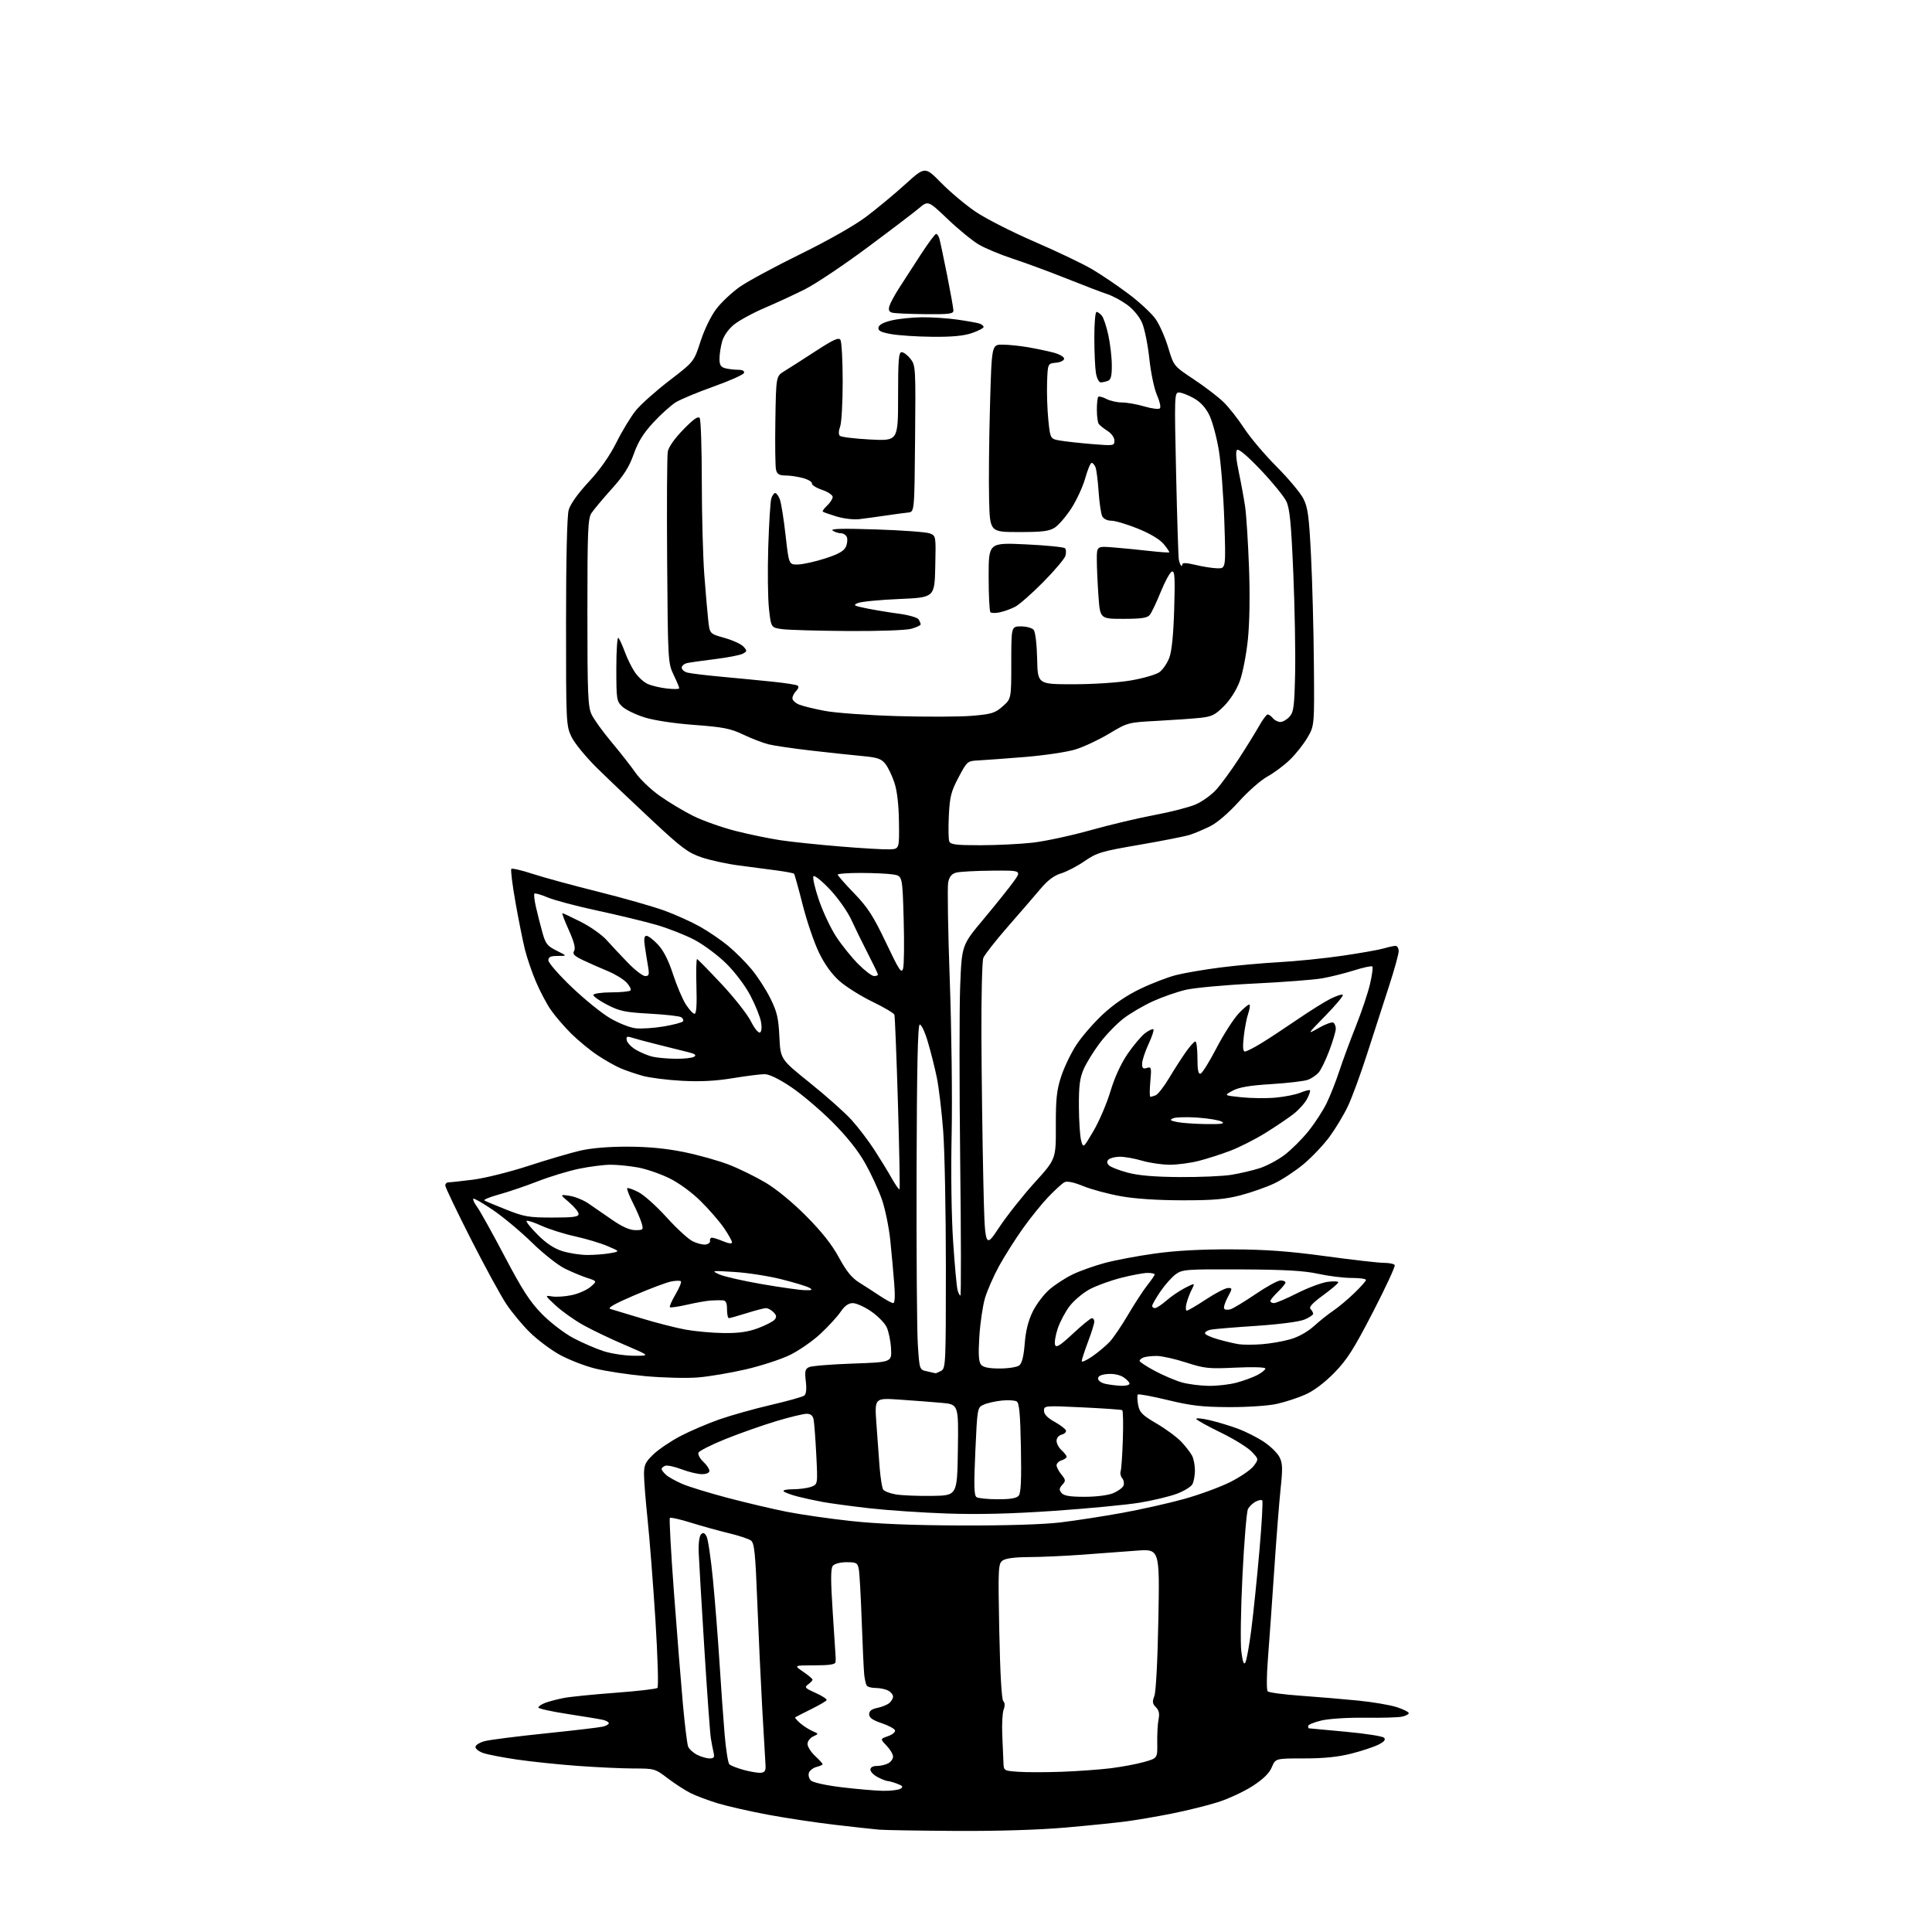 <?xml version="1.0" encoding="UTF-8" standalone="no"?>
<svg 
  version="1.1" 
  xmlns="http://www.w3.org/2000/svg" 
  xmlns:xlink="http://www.w3.org/1999/xlink" 
  xmlns:svg="http://www.w3.org/2000/svg"
  xmlns:rdf="http://www.w3.org/1999/02/22-rdf-syntax-ns#"
  xmlns:cc="http://creativecommons.org/ns#"
  xmlns:dc="http://purl.org/dc/elements/1.1/"
  viewBox="0 0 768 768"
  width="768"
  height="768"
>
<style>svg {background-color: white; }</style>"
<path stroke="none" fill="black" fill-rule="evenodd" d="M380.00,727.82C365.43,727.73 351.70,727.51 349.50,727.32C347.30,727.13 339.43,726.27 332.00,725.40C324.57,724.54 312.65,722.75 305.50,721.42C298.35,720.09 289.36,718.05 285.51,716.90C281.67,715.74 276.72,713.89 274.51,712.78C272.31,711.68 268.21,709.02 265.41,706.89C260.43,703.08 260.13,703.00 251.91,703.00C247.28,702.99 237.20,702.53 229.50,701.96C221.80,701.39 211.00,700.26 205.50,699.45C200.00,698.64 194.04,697.50 192.25,696.91C190.46,696.33 189.00,695.22 189.00,694.46C189.00,693.70 190.69,692.64 192.75,692.11C194.81,691.58 205.71,690.20 216.97,689.04C228.23,687.87 238.47,686.67 239.72,686.35C240.98,686.04 242.00,685.43 242.00,685.00C242.00,684.57 240.99,683.98 239.75,683.68C238.51,683.39 232.21,682.34 225.75,681.36C219.29,680.37 214.00,679.20 214.00,678.76C214.00,678.31 215.24,677.48 216.75,676.90C218.26,676.33 221.61,675.46 224.19,674.96C226.78,674.47 236.00,673.55 244.69,672.90C253.39,672.26 260.88,671.39 261.34,670.97C261.81,670.56 261.45,658.47 260.55,644.11C259.64,629.76 258.25,611.82 257.45,604.25C256.66,596.69 256.00,588.52 256.00,586.10C256.00,582.29 256.52,581.19 259.80,578.07C261.89,576.08 266.73,572.82 270.55,570.83C274.37,568.83 281.32,565.86 286.00,564.22C290.68,562.59 299.90,560.00 306.50,558.47C313.10,556.94 319.04,555.27 319.69,554.77C320.48,554.17 320.69,552.20 320.32,549.08C319.85,545.06 320.05,544.17 321.63,543.45C322.66,542.97 330.48,542.34 339.00,542.04C354.50,541.50 354.50,541.50 354.20,536.05C354.04,533.05 353.25,529.22 352.45,527.55C351.65,525.87 348.85,523.04 346.23,521.25C343.61,519.46 340.34,518.00 338.98,518.01C337.27,518.01 335.76,519.10 334.10,521.54C332.78,523.48 329.15,527.42 326.04,530.30C322.93,533.18 317.49,536.94 313.94,538.66C310.40,540.38 302.55,542.93 296.50,544.34C290.45,545.74 281.90,547.19 277.50,547.55C273.10,547.92 263.75,547.69 256.72,547.06C249.69,546.42 240.51,545.03 236.32,543.95C232.13,542.88 225.84,540.40 222.34,538.45C218.84,536.49 213.59,532.55 210.68,529.69C207.76,526.84 203.57,521.80 201.35,518.50C199.13,515.20 192.75,503.50 187.16,492.50C181.57,481.50 177.00,471.94 177.00,471.25C177.00,470.56 177.57,470.00 178.28,470.00C178.98,470.00 183.37,469.52 188.03,468.94C192.69,468.35 202.57,465.89 210.00,463.47C217.43,461.05 226.65,458.33 230.50,457.43C235.00,456.38 241.79,455.80 249.50,455.82C257.73,455.84 264.78,456.52 271.96,457.98C277.71,459.16 285.71,461.40 289.74,462.97C293.77,464.53 300.32,467.74 304.28,470.09C308.63,472.66 315.07,477.96 320.50,483.43C326.68,489.65 330.76,494.82 333.50,499.90C336.40,505.27 338.60,507.99 341.50,509.79C343.70,511.17 347.43,513.57 349.78,515.14C352.13,516.71 354.51,518.00 355.07,518.00C355.72,518.00 355.86,515.21 355.47,510.25C355.14,505.99 354.44,498.26 353.91,493.09C353.38,487.91 351.88,480.57 350.56,476.78C349.24,472.99 346.21,466.45 343.83,462.25C340.98,457.23 336.50,451.62 330.71,445.86C325.88,441.04 318.53,434.83 314.38,432.05C309.60,428.85 305.76,427.00 303.91,427.00C302.30,427.00 296.60,427.72 291.24,428.60C284.42,429.72 278.35,430.03 271.00,429.63C265.23,429.32 258.25,428.43 255.50,427.67C252.75,426.90 248.81,425.56 246.74,424.68C244.67,423.81 240.52,421.46 237.52,419.47C234.52,417.48 229.79,413.58 227.01,410.82C224.22,408.05 220.59,403.81 218.93,401.41C217.28,399.00 214.63,393.98 213.05,390.26C211.47,386.54 209.50,380.80 208.68,377.50C207.85,374.20 206.16,365.76 204.92,358.75C203.67,351.74 202.93,345.74 203.27,345.40C203.60,345.07 207.39,345.95 211.69,347.36C215.98,348.77 227.71,351.97 237.75,354.47C247.78,356.97 259.63,360.35 264.08,361.97C268.53,363.59 274.94,366.49 278.33,368.40C281.73,370.32 286.75,373.75 289.50,376.04C292.25,378.32 296.43,382.51 298.79,385.34C301.15,388.18 304.50,393.37 306.24,396.87C308.89,402.22 309.46,404.68 309.82,412.16C310.25,421.07 310.25,421.07 322.00,430.50C328.47,435.69 335.91,442.32 338.53,445.22C341.15,448.12 345.19,453.43 347.51,457.00C349.83,460.57 352.96,465.67 354.45,468.33C355.95,470.98 357.35,472.98 357.57,472.77C357.78,472.55 357.50,457.11 356.94,438.44C356.38,419.77 355.75,403.99 355.54,403.37C355.33,402.75 351.41,400.43 346.82,398.21C342.23,395.99 336.36,392.31 333.76,390.02C330.64,387.27 327.87,383.44 325.56,378.68C323.64,374.73 320.71,366.15 319.06,359.60C317.40,353.06 315.86,347.53 315.64,347.31C315.42,347.09 312.37,346.51 308.87,346.03C305.37,345.54 298.63,344.66 293.89,344.06C289.16,343.46 282.46,342.01 279.01,340.85C273.51,338.99 271.08,337.18 259.21,326.11C251.77,319.18 242.01,309.90 237.53,305.50C232.98,301.03 228.41,295.48 227.19,292.93C225.05,288.47 225.00,287.50 225.01,247.43C225.01,222.23 225.41,205.06 226.05,202.76C226.70,200.41 229.66,196.25 234.01,191.56C238.56,186.65 242.35,181.25 245.08,175.80C247.36,171.23 250.82,165.55 252.76,163.16C254.70,160.77 260.69,155.43 266.08,151.29C275.87,143.77 275.87,143.77 278.48,135.68C280.01,130.95 282.61,125.61 284.75,122.80C286.76,120.16 290.96,116.22 294.07,114.03C297.18,111.85 308.00,106.00 318.11,101.04C329.08,95.66 339.62,89.68 344.24,86.21C348.50,83.01 355.52,77.19 359.84,73.27C367.70,66.14 367.70,66.14 374.10,72.66C377.62,76.25 383.78,81.42 387.79,84.15C391.79,86.88 402.37,92.26 411.29,96.11C420.20,99.96 430.53,104.90 434.24,107.09C437.95,109.28 444.50,113.73 448.81,116.98C453.12,120.23 457.90,124.69 459.42,126.89C460.95,129.09 463.19,134.18 464.39,138.20C466.58,145.50 466.58,145.50 474.53,150.78C478.90,153.68 484.21,157.73 486.32,159.78C488.44,161.82 492.14,166.52 494.54,170.21C496.94,173.89 502.74,180.76 507.43,185.46C512.13,190.17 516.92,195.89 518.09,198.18C519.90,201.72 520.36,205.13 521.15,220.92C521.67,231.14 522.18,250.53 522.29,264.00C522.50,288.50 522.50,288.50 519.70,293.26C518.17,295.87 515.02,299.84 512.70,302.07C510.39,304.30 506.39,307.28 503.80,308.69C501.22,310.11 496.11,314.59 492.45,318.67C488.51,323.05 483.90,327.02 481.15,328.40C478.59,329.68 474.93,331.23 473.00,331.85C471.07,332.47 462.07,334.25 452.98,335.81C437.83,338.41 436.02,338.95 431.14,342.31C428.21,344.33 424.00,346.52 421.80,347.18C419.03,348.01 416.49,349.91 413.64,353.30C411.36,356.01 405.51,362.78 400.63,368.36C395.75,373.94 391.37,379.54 390.88,380.82C390.40,382.09 390.06,396.26 390.13,412.32C390.21,428.37 390.54,453.88 390.88,469.00C391.50,496.50 391.50,496.50 397.12,488.00C400.22,483.32 406.58,475.28 411.25,470.13C419.76,460.76 419.76,460.76 419.71,447.63C419.68,436.81 420.05,433.34 421.82,427.93C423.00,424.31 425.70,418.69 427.82,415.43C429.93,412.17 434.67,406.70 438.34,403.27C442.76,399.16 447.82,395.70 453.26,393.09C457.79,390.91 464.20,388.45 467.50,387.61C470.80,386.77 478.68,385.42 485.00,384.61C491.32,383.79 501.90,382.84 508.50,382.48C515.10,382.12 526.35,380.98 533.50,379.94C540.65,378.90 548.07,377.59 549.99,377.03C551.91,376.46 554.05,376.00 554.74,376.00C555.43,376.00 556.00,376.95 556.00,378.11C556.00,379.28 554.22,385.69 552.04,392.36C549.86,399.04 545.99,411.01 543.44,418.96C540.89,426.91 537.47,436.23 535.84,439.67C534.22,443.12 530.92,448.60 528.52,451.87C526.12,455.13 521.45,460.05 518.16,462.79C514.86,465.53 509.63,468.98 506.53,470.44C503.43,471.91 497.43,474.02 493.20,475.13C487.05,476.74 482.37,477.15 470.00,477.14C460.22,477.13 451.20,476.54 445.55,475.52C440.63,474.64 433.92,472.84 430.64,471.51C426.69,469.91 424.14,469.40 423.09,469.98C422.21,470.46 419.40,473.02 416.84,475.67C414.28,478.33 409.69,484.00 406.64,488.28C403.60,492.56 399.32,499.31 397.14,503.28C394.97,507.25 392.45,512.98 391.55,516.00C390.66,519.02 389.65,525.87 389.31,531.22C388.86,538.37 389.04,541.34 389.97,542.47C390.86,543.54 393.09,544.00 397.43,544.00C400.87,544.00 404.32,543.45 405.19,542.75C406.25,541.91 406.95,539.09 407.34,534.10C407.73,529.07 408.74,525.00 410.52,521.38C411.95,518.45 414.99,514.45 417.27,512.50C419.56,510.54 423.75,507.85 426.58,506.51C429.42,505.16 435.06,503.16 439.12,502.06C443.18,500.96 452.12,499.27 459.00,498.31C467.36,497.14 477.46,496.59 489.50,496.64C503.08,496.69 512.27,497.36 526.91,499.35C537.59,500.81 548.02,502.00 550.10,502.00C552.18,502.00 554.13,502.40 554.43,502.88C554.72,503.36 550.82,511.79 545.74,521.62C538.12,536.37 535.45,540.56 530.37,545.74C526.51,549.68 522.23,552.89 518.86,554.38C515.91,555.69 510.80,557.35 507.50,558.08C504.12,558.83 495.82,559.38 488.50,559.35C477.86,559.30 473.45,558.79 464.19,556.54C457.96,555.03 452.62,554.05 452.32,554.35C452.01,554.66 452.06,556.49 452.42,558.43C452.99,561.48 454.00,562.50 459.79,565.90C463.48,568.06 467.91,571.33 469.63,573.17C471.35,575.00 473.26,577.48 473.88,578.68C474.50,579.89 475.00,582.50 475.00,584.50C475.00,586.50 474.55,588.97 474.00,589.99C473.46,591.02 470.64,592.74 467.75,593.82C464.86,594.89 458.23,596.48 453.00,597.34C447.77,598.20 432.48,599.66 419.00,600.59C401.97,601.76 389.01,602.08 376.50,601.65C366.60,601.31 352.65,600.36 345.50,599.55C338.35,598.73 330.02,597.60 327.00,597.05C323.98,596.49 319.48,595.51 317.00,594.87C314.52,594.23 312.07,593.32 311.55,592.85C311.01,592.37 312.60,592.00 315.23,592.00C317.78,592.00 321.04,591.55 322.48,591.01C325.08,590.02 325.08,590.02 324.48,578.26C324.15,571.79 323.67,565.49 323.42,564.25C323.10,562.70 322.25,562.00 320.64,562.00C319.37,562.00 313.93,563.32 308.55,564.93C303.18,566.55 294.14,569.73 288.47,572.01C282.79,574.29 277.93,576.75 277.65,577.47C277.37,578.20 278.24,579.81 279.57,581.07C280.91,582.32 282.00,583.95 282.00,584.67C282.00,585.48 280.83,586.00 279.01,586.00C277.37,586.00 273.73,585.13 270.93,584.06C268.12,583.00 265.19,582.37 264.42,582.67C263.64,582.97 263.00,583.55 263.00,583.95C263.00,584.36 263.79,585.40 264.75,586.27C265.71,587.14 268.65,588.78 271.27,589.90C273.90,591.03 282.00,593.51 289.27,595.43C296.55,597.35 307.00,599.81 312.50,600.91C318.00,602.01 329.48,603.67 338.00,604.60C348.55,605.76 362.60,606.33 382.00,606.40C399.93,606.46 414.58,606.01 421.50,605.19C427.55,604.46 438.57,602.76 446.00,601.41C453.43,600.06 464.45,597.59 470.50,595.92C476.55,594.25 484.84,591.23 488.92,589.19C493.01,587.16 497.25,584.26 498.36,582.75C500.38,580.01 500.38,580.01 497.52,577.02C495.94,575.38 490.49,572.00 485.39,569.52C480.30,567.05 475.87,564.60 475.56,564.10C475.25,563.59 477.61,563.79 480.81,564.53C484.02,565.28 489.13,566.82 492.17,567.96C495.22,569.10 499.82,571.43 502.39,573.14C504.96,574.84 507.75,577.55 508.58,579.16C509.85,581.61 509.93,583.65 509.06,591.79C508.50,597.13 507.34,611.85 506.50,624.50C505.65,637.15 504.53,652.89 504.01,659.49C503.48,666.29 503.45,671.85 503.94,672.34C504.42,672.82 510.37,673.61 517.16,674.09C523.95,674.57 534.23,675.44 540.00,676.02C545.77,676.60 552.64,677.77 555.25,678.62C557.86,679.47 560.00,680.54 560.00,681.00C560.00,681.46 558.76,682.10 557.25,682.41C555.74,682.72 549.10,682.91 542.50,682.82C535.68,682.74 528.23,683.22 525.25,683.93C522.36,684.63 520.00,685.60 520.00,686.10C520.00,686.59 520.11,687.02 520.25,687.03C520.39,687.05 526.93,687.66 534.80,688.38C542.66,689.10 549.57,690.17 550.16,690.76C550.92,691.52 550.31,692.31 548.06,693.47C546.31,694.37 541.46,695.99 537.28,697.06C531.95,698.42 526.30,699.00 518.35,699.00C507.03,699.00 507.03,699.00 505.57,702.48C504.56,704.90 502.21,707.20 497.89,710.00C494.46,712.21 488.25,715.09 484.08,716.41C479.91,717.72 471.77,719.74 466.00,720.89C460.23,722.04 452.12,723.44 448.00,723.99C443.88,724.55 432.85,725.67 423.50,726.49C412.91,727.41 396.52,727.92 380.00,727.82zM351.00,711.88C354.02,711.93 357.16,711.55 357.97,711.04C359.14,710.30 358.88,709.90 356.65,709.06C355.12,708.48 353.43,708.00 352.89,708.00C352.34,708.00 350.57,707.31 348.95,706.47C347.33,705.64 346.00,704.29 346.00,703.47C346.00,702.56 346.97,702.00 348.57,702.00C349.98,702.00 352.00,701.53 353.07,700.96C354.13,700.40 355.00,699.18 355.00,698.27C355.00,697.36 353.84,695.40 352.43,693.93C349.86,691.24 349.86,691.24 353.02,690.14C354.76,689.54 356.00,688.50 355.78,687.84C355.56,687.17 353.15,685.89 350.44,684.98C346.87,683.78 345.50,682.81 345.50,681.45C345.50,680.15 346.48,679.38 348.74,678.92C350.53,678.55 352.67,677.69 353.49,677.01C354.32,676.32 355.00,675.15 355.00,674.41C355.00,673.67 354.13,672.60 353.07,672.04C352.00,671.47 349.78,671.00 348.12,671.00C346.47,671.00 344.85,670.56 344.52,670.03C344.19,669.49 343.75,667.58 343.55,665.78C343.35,663.97 342.90,654.40 342.55,644.50C342.20,634.60 341.68,625.26 341.38,623.75C340.89,621.26 340.43,621.00 336.54,621.00C334.07,621.00 331.75,621.60 331.08,622.41C330.19,623.48 330.18,627.98 331.04,641.16C331.66,650.70 332.18,658.73 332.20,659.00C332.22,659.27 332.18,660.06 332.12,660.75C332.03,661.64 329.62,662.00 323.77,662.00C315.54,662.00 315.54,662.00 319.27,664.54C321.32,665.93 323.00,667.34 323.00,667.68C323.00,668.01 322.21,668.86 321.25,669.57C319.68,670.74 319.98,671.08 324.27,672.99C326.90,674.16 328.84,675.45 328.58,675.86C328.33,676.27 325.51,677.91 322.31,679.49C319.12,681.07 316.32,682.50 316.11,682.66C315.89,682.82 316.79,683.88 318.11,685.01C319.42,686.14 321.62,687.55 323.00,688.14C325.50,689.22 325.50,689.22 323.25,690.26C322.01,690.84 321.00,692.18 321.00,693.25C321.00,694.32 322.35,696.46 324.00,698.00C325.65,699.54 327.00,701.02 327.00,701.29C327.00,701.56 325.92,702.05 324.61,702.38C323.30,702.71 321.93,703.74 321.57,704.67C321.22,705.60 321.56,706.98 322.32,707.75C323.14,708.57 328.23,709.70 334.61,710.47C340.60,711.19 347.98,711.83 351.00,711.88zM302.50,704.70C304.06,704.54 304.46,703.85 304.30,701.50C304.19,699.85 303.61,689.95 303.02,679.50C302.44,669.05 301.54,649.94 301.04,637.03C300.27,617.20 299.87,613.38 298.50,612.37C297.60,611.72 293.64,610.41 289.68,609.46C285.73,608.51 278.97,606.64 274.66,605.29C270.34,603.95 266.57,603.09 266.28,603.39C265.98,603.68 266.72,617.10 267.92,633.21C269.12,649.32 270.72,669.25 271.47,677.50C272.22,685.75 273.15,693.30 273.54,694.29C273.92,695.27 275.52,696.73 277.07,697.54C278.63,698.34 280.87,699.00 282.06,699.00C283.79,699.00 284.11,698.56 283.68,696.75C283.38,695.51 282.88,692.92 282.57,691.00C282.26,689.08 281.10,673.10 280.00,655.50C278.90,637.90 277.89,620.71 277.75,617.30C277.60,613.61 277.97,610.63 278.66,609.94C279.53,609.07 280.07,609.27 280.88,610.77C281.46,611.87 282.61,619.68 283.43,628.13C284.24,636.58 285.41,651.38 286.02,661.00C286.62,670.62 287.54,683.42 288.05,689.44C288.56,695.45 289.40,700.80 289.93,701.33C290.45,701.85 293.04,702.87 295.69,703.59C298.34,704.31 301.40,704.81 302.50,704.70zM422.00,704.31C428.32,704.08 437.10,703.45 441.50,702.91C445.90,702.36 451.89,701.24 454.81,700.41C460.13,698.91 460.13,698.91 460.02,692.70C459.96,689.29 460.20,685.11 460.55,683.41C461.00,681.20 460.70,679.84 459.48,678.63C458.10,677.25 457.99,676.42 458.87,674.21C459.51,672.62 460.17,660.01 460.47,643.61C460.99,615.71 460.99,615.71 451.75,616.41C446.66,616.80 436.88,617.52 430.00,618.03C423.12,618.53 413.65,618.95 408.94,618.97C403.39,618.99 399.74,619.47 398.54,620.35C396.81,621.61 396.73,623.28 397.23,648.42C397.56,665.02 398.16,675.56 398.81,676.21C399.47,676.87 399.53,678.11 398.96,679.60C398.47,680.89 398.23,685.45 398.42,689.73C398.62,694.00 398.83,698.94 398.89,700.70C399.00,703.87 399.06,703.90 404.75,704.31C407.91,704.54 415.68,704.54 422.00,704.31zM495.06,660.85C495.54,660.00 496.59,654.17 497.40,647.90C498.21,641.63 499.66,627.62 500.61,616.76C501.57,605.90 502.09,596.75 501.76,596.43C501.44,596.10 500.24,596.33 499.11,596.94C497.97,597.55 496.62,598.85 496.09,599.83C495.57,600.81 494.58,612.61 493.91,626.06C493.24,639.50 493.03,653.18 493.44,656.45C493.97,660.62 494.45,661.94 495.06,660.85zM396.63,595.98C401.66,596.00 404.11,595.57 404.96,594.55C405.83,593.50 406.07,588.19 405.83,575.51C405.58,562.15 405.18,557.73 404.16,557.10C403.42,556.64 400.72,556.48 398.16,556.75C395.60,557.02 392.38,557.75 391.00,558.38C388.52,559.51 388.49,559.67 387.71,576.93C387.09,590.70 387.20,594.51 388.21,595.15C388.92,595.60 392.71,595.98 396.63,595.98zM370.50,594.64C380.50,594.50 380.50,594.50 380.77,576.38C381.04,558.26 381.04,558.26 374.27,557.65C370.55,557.32 363.04,556.74 357.59,556.37C347.68,555.70 347.68,555.70 348.36,565.60C348.73,571.05 349.31,578.95 349.65,583.16C349.99,587.38 350.62,591.39 351.05,592.08C351.48,592.78 353.78,593.67 356.16,594.06C358.55,594.46 365.00,594.72 370.50,594.64zM431.15,595.00C435.81,595.00 440.50,594.40 442.55,593.55C444.46,592.74 446.30,591.39 446.63,590.53C446.95,589.68 446.72,588.36 446.09,587.61C445.47,586.87 445.19,585.63 445.47,584.88C445.75,584.12 446.15,578.43 446.35,572.23C446.56,566.03 446.45,560.78 446.10,560.56C445.75,560.35 438.61,559.84 430.23,559.45C415.27,558.73 415.00,558.76 415.00,560.79C415.00,562.17 416.37,563.61 419.18,565.18C421.47,566.45 423.52,568.01 423.72,568.62C423.92,569.24 423.16,569.99 422.04,570.28C420.87,570.58 420.00,571.64 420.00,572.75C420.00,573.82 420.90,575.50 422.00,576.50C423.10,577.50 424.00,578.66 424.00,579.09C424.00,579.52 423.10,580.15 422.00,580.50C420.90,580.85 420.00,581.73 420.00,582.46C420.00,583.18 420.86,584.84 421.92,586.14C423.67,588.29 423.70,588.66 422.28,590.23C421.01,591.64 420.96,592.25 421.98,593.48C422.92,594.61 425.30,595.00 431.15,595.00zM445.75,550.88C447.54,550.95 449.00,550.56 449.00,550.02C449.00,549.49 447.91,548.33 446.58,547.46C445.12,546.51 442.62,546.00 440.33,546.19C437.74,546.40 436.50,546.98 436.50,547.99C436.50,548.84 437.80,549.76 439.50,550.12C441.15,550.47 443.96,550.82 445.75,550.88zM480.50,550.90C483.80,550.94 488.75,550.38 491.50,549.64C494.25,548.91 497.96,547.55 499.75,546.63C501.54,545.71 503.00,544.53 503.00,544.02C503.00,543.48 498.18,543.33 491.25,543.65C480.47,544.16 478.84,544.00 471.50,541.62C467.10,540.19 461.85,539.02 459.83,539.01C457.81,539.01 455.45,539.27 454.58,539.61C453.71,539.94 453.00,540.55 453.00,540.97C453.00,541.38 455.77,543.20 459.16,545.01C462.55,546.81 467.39,548.86 469.91,549.56C472.44,550.25 477.20,550.86 480.50,550.90zM371.82,545.88C371.99,545.95 373.00,545.53 374.07,544.96C375.93,543.97 376.00,542.45 376.00,503.77C376.00,481.68 375.52,457.29 374.93,449.56C374.34,441.83 373.21,432.35 372.43,428.50C371.65,424.65 370.04,418.22 368.85,414.22C367.64,410.14 366.21,407.10 365.59,407.30C364.82,407.56 364.46,424.78 364.35,466.08C364.27,498.21 364.49,529.00 364.85,534.49C365.50,544.48 365.50,544.48 368.50,545.12C370.15,545.48 371.64,545.82 371.82,545.88zM434.25,539.15C436.59,537.53 439.69,534.92 441.15,533.35C442.61,531.78 445.90,526.93 448.46,522.57C451.02,518.22 454.43,512.98 456.05,510.93C457.67,508.89 459.00,506.94 459.00,506.61C459.00,506.27 457.72,506.00 456.16,506.00C454.60,506.00 449.84,506.89 445.59,507.98C441.33,509.07 435.71,511.12 433.08,512.55C430.46,513.98 426.91,516.97 425.19,519.21C423.48,521.44 421.34,525.48 420.44,528.17C419.55,530.87 419.09,533.78 419.42,534.64C419.88,535.86 421.49,534.83 426.55,530.11C430.14,526.75 433.51,524.00 434.04,524.00C434.57,524.00 435.00,524.62 435.00,525.38C435.00,526.14 433.88,529.75 432.50,533.40C431.12,537.06 430.00,540.51 430.00,541.07C430.00,541.63 431.91,540.77 434.25,539.15zM252.00,538.93C258.50,538.96 258.50,538.96 248.37,534.63C242.79,532.25 235.34,528.69 231.81,526.71C228.28,524.74 223.40,521.27 220.95,519.00C216.50,514.88 216.50,514.88 219.50,515.36C221.15,515.63 224.66,515.39 227.30,514.83C229.95,514.27 233.29,512.79 234.74,511.55C237.38,509.28 237.38,509.28 233.44,508.00C231.27,507.30 227.25,505.62 224.50,504.27C221.75,502.91 215.90,498.29 211.50,493.98C207.10,489.67 200.16,483.87 196.08,481.08C192.00,478.29 188.43,476.24 188.15,476.52C187.87,476.80 188.55,478.26 189.66,479.76C190.78,481.27 195.69,490.11 200.59,499.41C207.71,512.92 210.71,517.55 215.50,522.41C218.83,525.79 224.38,530.03 227.97,531.93C231.53,533.81 236.93,536.15 239.97,537.12C243.01,538.10 248.43,538.91 252.00,538.93zM501.50,534.36C504.80,534.12 509.90,533.24 512.83,532.41C516.12,531.48 519.75,529.46 522.33,527.13C524.62,525.06 528.08,522.31 530.00,521.03C531.92,519.74 535.64,516.64 538.25,514.13C540.86,511.63 543.00,509.22 543.00,508.79C543.00,508.35 540.41,508.00 537.25,508.00C534.09,508.00 528.12,507.26 524.00,506.36C518.36,505.13 510.74,504.69 493.33,504.61C471.38,504.51 470.01,504.61 467.33,506.57C465.77,507.71 463.04,510.80 461.25,513.43C459.46,516.07 458.00,518.63 458.00,519.11C458.00,519.60 458.50,520.00 459.12,520.00C459.73,520.00 461.77,518.65 463.65,517.01C465.52,515.36 468.87,513.09 471.08,511.96C475.10,509.91 475.10,509.91 473.69,512.70C472.91,514.24 471.98,516.74 471.62,518.25C471.26,519.76 471.33,521.00 471.78,521.00C472.23,521.00 475.68,518.98 479.45,516.50C483.21,514.02 487.13,512.00 488.15,512.00C489.94,512.00 489.93,512.14 488.04,515.66C486.96,517.67 486.33,519.72 486.62,520.20C486.92,520.69 488.08,520.79 489.20,520.44C490.31,520.08 494.79,517.36 499.15,514.40C503.51,511.43 507.96,509.00 509.04,509.00C510.12,509.00 511.00,509.37 511.00,509.81C511.00,510.26 509.65,511.92 508.00,513.50C506.35,515.08 505.00,516.74 505.00,517.19C505.00,517.63 505.64,518.00 506.42,518.00C507.20,518.00 511.36,516.23 515.67,514.06C519.98,511.89 525.41,509.86 527.75,509.55C530.09,509.23 532.00,509.32 531.99,509.74C531.98,510.16 529.26,512.48 525.94,514.90C521.72,517.97 520.22,519.62 520.95,520.35C521.53,520.93 522.00,521.78 522.00,522.25C522.00,522.72 520.43,523.76 518.51,524.56C516.48,525.41 508.46,526.45 499.26,527.06C490.59,527.63 482.49,528.31 481.25,528.57C480.01,528.83 479.00,529.47 479.00,529.99C479.00,530.52 481.36,531.61 484.25,532.42C487.14,533.24 490.85,534.11 492.50,534.35C494.15,534.60 498.20,534.60 501.50,534.36zM287.71,529.91C293.70,529.98 297.40,529.45 301.37,527.96C304.37,526.84 307.32,525.31 307.94,524.57C308.80,523.54 308.68,522.82 307.46,521.61C306.58,520.72 305.25,520.00 304.52,520.00C303.78,520.00 300.33,520.89 296.84,521.99C293.35,523.08 290.16,523.98 289.75,523.99C289.34,523.99 289.00,522.42 289.00,520.50C289.00,517.87 288.56,516.97 287.25,516.89C286.29,516.84 284.15,516.88 282.50,516.98C280.85,517.09 276.63,517.83 273.13,518.64C269.63,519.44 266.55,519.89 266.29,519.63C266.04,519.37 267.04,517.08 268.53,514.53C270.02,511.99 270.98,509.65 270.67,509.33C270.35,509.02 268.61,509.05 266.80,509.41C264.98,509.76 258.38,512.24 252.12,514.92C244.33,518.25 241.33,519.95 242.62,520.33C243.65,520.62 249.22,522.31 255.00,524.06C260.77,525.82 268.65,527.83 272.50,528.54C276.35,529.24 283.20,529.86 287.71,529.91zM381.78,515.00C382.08,515.00 382.04,490.92 381.69,461.49C381.34,432.05 381.34,400.71 381.69,391.84C382.33,375.70 382.33,375.70 391.02,365.32C395.80,359.61 401.15,352.92 402.92,350.47C406.12,346.00 406.12,346.00 394.31,346.10C387.82,346.15 381.39,346.51 380.03,346.89C378.30,347.37 377.37,348.52 376.91,350.76C376.56,352.52 376.84,370.05 377.55,389.73C378.26,409.40 378.59,436.98 378.29,451.00C377.97,465.94 378.21,483.54 378.88,493.50C379.50,502.85 380.29,511.51 380.63,512.75C380.96,513.99 381.48,515.00 381.78,515.00zM320.00,512.87C322.87,512.93 323.18,512.75 321.72,511.91C320.75,511.34 315.80,509.83 310.72,508.55C305.65,507.27 297.23,505.95 292.00,505.63C282.83,505.05 282.62,505.08 285.92,506.59C287.80,507.44 295.45,509.19 302.92,510.47C310.39,511.76 318.07,512.84 320.00,512.87zM233.50,498.87C236.25,498.88 240.30,498.57 242.50,498.17C246.50,497.46 246.50,497.46 241.50,495.34C238.75,494.16 232.93,492.42 228.56,491.46C224.19,490.50 218.20,488.61 215.24,487.25C212.29,485.90 209.63,485.04 209.33,485.34C209.03,485.64 211.03,488.13 213.78,490.88C217.21,494.30 220.31,496.34 223.64,497.37C226.31,498.19 230.75,498.87 233.50,498.87zM280.50,494.72C281.60,494.57 282.39,493.90 282.25,493.23C282.11,492.55 282.46,492.00 283.03,492.00C283.60,492.00 285.62,492.65 287.53,493.45C289.61,494.32 291.00,494.49 291.00,493.88C291.00,493.32 289.57,490.75 287.82,488.18C286.06,485.61 281.90,480.80 278.56,477.50C274.93,473.91 269.87,470.22 265.99,468.33C262.42,466.59 256.83,464.67 253.57,464.08C250.30,463.49 245.45,463.00 242.77,463.00C240.10,463.00 234.45,463.72 230.21,464.59C225.97,465.47 218.58,467.71 213.79,469.58C209.00,471.45 202.06,473.81 198.37,474.82C194.67,475.84 192.06,476.91 192.57,477.22C193.08,477.52 197.02,479.17 201.33,480.88C208.33,483.67 210.25,484.00 219.58,484.00C227.94,484.00 230.00,483.72 230.00,482.57C230.00,481.79 228.31,479.71 226.25,477.96C222.50,474.77 222.50,474.77 226.39,475.35C228.53,475.66 231.90,477.03 233.89,478.39C235.88,479.74 240.15,482.69 243.38,484.93C247.36,487.68 250.34,489.00 252.57,489.00C255.69,489.00 255.82,488.85 255.07,486.24C254.63,484.72 253.06,481.08 251.57,478.14C250.08,475.20 249.08,472.59 249.34,472.33C249.59,472.07 251.60,472.77 253.79,473.89C255.98,475.01 260.99,479.49 264.94,483.86C268.88,488.23 273.54,492.52 275.30,493.40C277.06,494.28 279.40,494.87 280.50,494.72zM469.00,467.90C476.98,467.95 486.20,467.55 489.50,467.01C492.80,466.47 497.80,465.30 500.60,464.42C503.41,463.54 507.90,461.16 510.58,459.14C513.26,457.11 517.52,452.88 520.06,449.73C522.60,446.58 525.86,441.59 527.31,438.63C528.75,435.67 531.02,429.93 532.35,425.88C533.68,421.82 536.65,413.77 538.95,408.00C541.25,402.23 543.80,394.63 544.61,391.13C545.43,387.63 545.84,384.51 545.53,384.19C545.21,383.88 541.93,384.58 538.23,385.75C534.53,386.92 528.80,388.34 525.50,388.92C522.20,389.49 510.05,390.42 498.50,390.98C486.95,391.54 474.69,392.67 471.26,393.49C467.82,394.31 462.02,396.33 458.36,397.99C454.70,399.65 449.49,402.69 446.77,404.75C444.05,406.81 439.78,411.20 437.28,414.50C434.78,417.80 431.86,422.52 430.78,425.00C429.22,428.57 428.83,431.67 428.88,440.00C428.91,445.77 429.32,451.84 429.79,453.48C430.63,456.46 430.63,456.46 434.73,449.48C436.98,445.64 439.99,438.58 441.43,433.78C443.09,428.25 445.59,422.80 448.27,418.89C450.60,415.49 453.73,411.80 455.23,410.67C456.74,409.55 458.21,408.88 458.50,409.17C458.80,409.47 457.91,412.14 456.53,415.10C455.15,418.07 454.02,421.54 454.01,422.82C454.00,424.64 454.40,425.01 455.91,424.53C457.68,423.97 457.78,424.35 457.27,429.96C456.97,433.28 456.97,436.00 457.28,436.00C457.59,436.00 458.54,435.73 459.41,435.40C460.27,435.06 462.64,432.03 464.66,428.65C466.69,425.27 469.70,420.59 471.34,418.25C472.99,415.91 474.71,414.00 475.17,414.00C475.63,414.00 476.00,416.96 476.00,420.58C476.00,425.39 476.34,427.06 477.25,426.79C477.94,426.58 480.79,422.00 483.58,416.61C486.38,411.22 490.36,405.02 492.42,402.83C494.49,400.63 496.41,399.08 496.70,399.37C496.99,399.66 496.75,401.28 496.16,402.96C495.58,404.64 494.79,408.72 494.42,412.01C493.95,416.15 494.09,418.00 494.86,418.00C495.47,418.00 498.34,416.56 501.23,414.79C504.13,413.03 510.55,408.81 515.50,405.42C520.45,402.02 526.46,398.26 528.85,397.05C531.24,395.85 533.46,395.13 533.79,395.46C534.12,395.79 531.04,399.49 526.95,403.68C519.50,411.31 519.50,411.31 524.26,408.60C526.88,407.12 529.47,406.17 530.01,406.51C530.56,406.84 531.00,407.94 531.00,408.94C531.00,409.94 529.84,413.85 528.42,417.63C527.00,421.41 525.09,425.34 524.17,426.36C523.25,427.39 521.38,428.67 520.00,429.21C518.62,429.75 512.10,430.53 505.50,430.94C496.74,431.48 492.56,432.19 490.00,433.57C486.50,435.45 486.50,435.45 493.50,436.18C497.35,436.58 503.43,436.65 507.00,436.33C510.57,436.02 515.03,435.13 516.90,434.37C518.78,433.60 520.50,433.16 520.73,433.39C520.96,433.63 520.45,435.16 519.60,436.80C518.75,438.44 516.36,441.12 514.28,442.76C512.20,444.39 507.14,447.82 503.03,450.36C498.93,452.91 492.63,456.10 489.03,457.46C485.44,458.82 479.82,460.63 476.54,461.47C473.26,462.31 468.07,463.00 465.01,463.00C461.94,463.00 456.98,462.27 453.97,461.39C450.96,460.50 446.98,459.80 445.11,459.82C443.25,459.85 441.25,460.35 440.66,460.94C439.91,461.69 439.97,462.37 440.84,463.25C441.52,463.94 444.88,465.24 448.29,466.15C452.60,467.30 458.94,467.83 469.00,467.90zM479.50,446.84C485.63,446.92 487.07,446.69 485.66,445.87C484.65,445.28 480.29,444.56 475.99,444.26C471.68,443.97 467.34,444.09 466.33,444.53C464.83,445.19 465.14,445.47 468.00,446.04C469.93,446.42 475.10,446.78 479.50,446.84zM268.50,420.88C271.80,420.93 275.14,420.56 275.92,420.07C276.97,419.40 276.32,418.92 273.42,418.21C271.26,417.68 265.90,416.34 261.50,415.24C257.10,414.14 252.44,412.89 251.15,412.47C249.20,411.85 248.86,412.03 249.15,413.55C249.35,414.56 251.01,416.27 252.84,417.34C254.68,418.41 257.60,419.63 259.34,420.04C261.08,420.46 265.20,420.83 268.50,420.88zM302.13,410.42C302.76,410.03 302.91,408.34 302.50,406.14C302.13,404.14 300.24,399.46 298.29,395.75C296.25,391.85 292.20,386.48 288.72,383.04C285.40,379.76 279.70,375.52 276.06,373.60C272.41,371.68 265.62,369.01 260.96,367.66C256.31,366.32 245.75,363.76 237.50,361.99C229.25,360.22 220.35,357.86 217.72,356.75C215.09,355.64 212.71,354.95 212.44,355.23C212.16,355.51 212.44,357.93 213.06,360.62C213.67,363.30 214.82,367.82 215.61,370.66C216.86,375.17 217.57,376.07 221.27,377.91C225.50,380.00 225.50,380.00 221.75,380.00C218.85,380.00 218.00,380.40 217.99,381.75C217.98,382.71 222.12,387.47 227.19,392.32C232.26,397.17 239.12,402.74 242.45,404.70C245.78,406.67 250.35,408.49 252.61,408.75C254.87,409.01 259.93,408.69 263.86,408.02C267.78,407.36 271.23,406.44 271.51,405.98C271.80,405.52 271.46,404.78 270.77,404.35C270.07,403.92 264.44,403.29 258.27,402.95C248.51,402.41 246.29,401.95 241.38,399.42C238.27,397.81 235.79,396.05 235.87,395.50C235.96,394.95 239.11,394.49 242.95,394.48C246.75,394.48 250.20,394.14 250.60,393.73C251.01,393.32 250.32,391.91 249.07,390.58C247.82,389.25 244.48,387.21 241.65,386.05C238.82,384.88 234.42,382.94 231.88,381.74C228.23,380.00 227.47,379.22 228.21,378.02C228.87,376.95 228.25,374.50 226.12,369.75C224.45,366.04 223.30,363.00 223.57,363.00C223.83,363.00 227.13,364.55 230.89,366.45C234.66,368.34 239.26,371.59 241.12,373.67C242.98,375.75 246.79,379.82 249.60,382.72C252.40,385.63 255.50,388.00 256.48,388.00C257.99,388.00 258.16,387.42 257.62,384.25C257.26,382.19 256.69,378.59 256.35,376.25C255.90,373.16 256.07,372.00 257.00,372.00C257.69,372.00 259.74,373.56 261.54,375.48C263.73,377.80 265.72,381.70 267.52,387.23C269.00,391.78 271.30,397.19 272.62,399.25C273.95,401.31 275.51,403.00 276.10,403.00C276.82,403.00 277.07,399.38 276.84,392.00C276.65,385.95 276.78,381.11 277.12,381.25C277.46,381.39 281.82,385.85 286.81,391.16C291.79,396.47 297.04,403.13 298.47,405.95C299.95,408.87 301.52,410.79 302.13,410.42zM347.45,388.00C348.30,388.00 349.00,387.74 349.00,387.42C349.00,387.10 347.22,383.39 345.05,379.17C342.87,374.95 339.89,368.86 338.42,365.64C336.94,362.41 333.16,357.03 329.97,353.64C326.79,350.26 323.82,347.86 323.37,348.30C322.93,348.74 323.90,353.01 325.53,357.78C327.16,362.55 330.29,369.16 332.48,372.47C334.67,375.79 338.58,380.64 341.18,383.25C343.78,385.86 346.60,388.00 347.45,388.00zM359.00,384.96C359.39,383.56 359.49,374.72 359.22,365.31C358.73,348.22 358.73,348.22 355.11,347.62C353.13,347.29 347.34,347.02 342.25,347.01C337.16,347.00 333.00,347.30 333.00,347.67C333.00,348.04 335.94,351.39 339.54,355.11C344.95,360.71 347.13,364.10 352.18,374.69C357.50,385.88 358.37,387.18 359.00,384.96zM353.50,337.63C357.50,337.50 357.50,337.50 357.35,326.82C357.26,319.89 356.62,314.37 355.54,311.12C354.63,308.37 353.01,305.01 351.95,303.66C350.33,301.61 348.83,301.10 342.76,300.54C338.77,300.17 329.65,299.19 322.50,298.37C315.35,297.55 307.70,296.43 305.50,295.88C303.30,295.33 298.80,293.60 295.50,292.03C290.37,289.59 287.53,289.03 276.00,288.17C267.92,287.57 259.95,286.36 256.14,285.15C252.64,284.05 248.70,282.13 247.39,280.90C245.11,278.75 245.00,278.07 245.00,265.63C245.00,258.46 245.38,253.03 245.83,253.55C246.29,254.07 247.45,256.61 248.40,259.19C249.34,261.77 251.12,265.37 252.35,267.19C253.57,269.01 255.79,271.08 257.27,271.79C258.75,272.51 262.22,273.36 264.98,273.68C267.74,274.01 270.00,273.97 270.00,273.58C270.00,273.20 268.99,270.78 267.75,268.20C265.55,263.60 265.49,262.63 265.20,223.00C265.04,200.72 265.15,181.15 265.46,179.50C265.79,177.68 268.23,174.23 271.67,170.71C275.78,166.51 277.56,165.28 278.15,166.21C278.60,166.92 278.98,178.35 278.98,191.60C278.99,204.86 279.44,221.51 279.98,228.60C280.52,235.70 281.23,243.85 281.55,246.72C282.14,251.93 282.14,251.93 288.02,253.59C291.26,254.49 294.64,256.05 295.54,257.04C297.05,258.71 297.03,258.91 295.26,259.86C294.22,260.42 289.34,261.37 284.43,261.98C279.52,262.59 274.49,263.30 273.25,263.56C272.01,263.82 271.00,264.65 271.00,265.40C271.00,266.15 272.01,267.04 273.25,267.37C274.49,267.71 280.68,268.45 287.00,269.03C293.32,269.61 302.45,270.50 307.27,271.00C312.10,271.50 316.49,272.18 317.03,272.52C317.62,272.88 317.41,273.73 316.51,274.64C315.68,275.46 315.00,276.80 315.00,277.60C315.00,278.40 316.24,279.53 317.75,280.12C319.26,280.72 323.88,281.84 328.00,282.61C332.12,283.39 344.95,284.31 356.50,284.66C368.05,285.00 381.47,284.95 386.32,284.55C394.17,283.89 395.53,283.47 398.57,280.80C402.00,277.79 402.00,277.79 402.00,263.40C402.00,249.00 402.00,249.00 405.88,249.00C408.01,249.00 410.27,249.62 410.90,250.38C411.56,251.18 412.15,256.07 412.28,261.88C412.50,272.00 412.50,272.00 426.62,272.00C434.73,272.00 444.52,271.35 449.62,270.47C454.50,269.63 459.59,268.15 460.91,267.18C462.24,266.21 464.00,263.63 464.82,261.46C465.80,258.85 466.46,252.26 466.76,242.13C467.14,229.48 466.98,226.84 465.86,227.20C465.11,227.44 463.12,231.07 461.42,235.26C459.73,239.45 457.76,243.58 457.05,244.44C456.05,245.65 453.67,246.00 446.53,246.00C437.30,246.00 437.30,246.00 436.65,236.85C436.29,231.81 436.00,225.30 436.00,222.38C436.00,217.08 436.00,217.08 442.75,217.62C446.46,217.92 452.87,218.55 456.98,219.02C461.10,219.48 464.61,219.73 464.78,219.56C464.94,219.39 463.94,217.90 462.55,216.24C460.97,214.36 457.10,212.06 452.26,210.11C447.99,208.39 443.28,206.99 441.79,206.99C440.21,207.00 438.69,206.27 438.17,205.25C437.67,204.29 437.02,199.90 436.72,195.50C436.42,191.10 435.87,186.71 435.48,185.75C435.10,184.79 434.41,184.00 433.94,184.00C433.48,184.00 432.33,186.74 431.40,190.09C430.46,193.43 427.99,198.80 425.91,202.02C423.83,205.24 420.88,208.69 419.36,209.69C417.09,211.17 414.52,211.50 405.05,211.50C393.50,211.50 393.50,211.50 393.18,198.50C393.00,191.35 393.16,174.59 393.54,161.25C394.22,137.00 394.22,137.00 398.43,137.00C400.74,137.00 405.30,137.46 408.57,138.02C411.83,138.58 416.41,139.54 418.75,140.15C421.09,140.76 423.00,141.85 423.00,142.57C423.00,143.31 421.60,144.01 419.75,144.19C416.50,144.50 416.50,144.50 416.23,152.00C416.09,156.12 416.31,162.87 416.73,166.98C417.50,174.47 417.50,174.47 421.50,175.15C423.70,175.52 429.44,176.15 434.25,176.54C442.71,177.23 443.00,177.19 443.00,175.15C443.00,173.95 441.83,172.30 440.25,171.30C438.74,170.33 437.17,169.09 436.77,168.52C436.36,167.96 436.02,165.44 436.02,162.92C436.01,160.40 436.26,158.08 436.57,157.76C436.88,157.45 438.35,157.82 439.82,158.59C441.29,159.36 444.11,159.99 446.07,159.99C448.03,160.00 452.02,160.71 454.94,161.58C457.86,162.44 460.62,162.78 461.08,162.32C461.53,161.87 461.01,159.52 459.93,157.09C458.82,154.61 457.49,148.28 456.88,142.59C456.29,137.04 454.99,130.62 453.99,128.32C452.91,125.83 450.49,122.92 448.01,121.12C445.72,119.46 442.19,117.57 440.17,116.92C438.15,116.27 430.88,113.49 424.00,110.74C417.12,108.00 407.52,104.45 402.65,102.86C397.78,101.27 391.70,98.74 389.15,97.25C386.59,95.75 381.00,91.19 376.73,87.11C368.95,79.69 368.95,79.69 365.23,82.84C363.18,84.57 353.85,91.66 344.50,98.60C335.15,105.54 324.12,112.91 320.00,114.98C315.88,117.05 308.64,120.40 303.93,122.42C299.21,124.43 293.71,127.44 291.71,129.09C289.51,130.90 287.66,133.55 287.04,135.79C286.47,137.83 286.01,140.91 286.01,142.63C286.00,145.04 286.52,145.91 288.25,146.37C289.49,146.70 291.77,146.98 293.33,146.99C295.15,147.00 296.02,147.45 295.75,148.25C295.53,148.94 290.11,151.36 283.73,153.63C277.34,155.91 270.54,158.74 268.63,159.92C266.72,161.10 262.71,164.71 259.72,167.94C255.75,172.23 253.65,175.61 251.91,180.54C250.11,185.63 247.98,189.00 243.14,194.38C239.62,198.30 236.01,202.61 235.12,203.96C233.70,206.11 233.50,210.97 233.50,243.46C233.50,275.82 233.71,280.94 235.16,284.00C236.06,285.93 239.66,290.91 243.15,295.07C246.64,299.24 250.91,304.69 252.64,307.19C254.36,309.69 258.65,313.79 262.16,316.29C265.67,318.80 271.68,322.41 275.52,324.32C279.36,326.24 287.00,328.94 292.50,330.34C298.00,331.73 306.10,333.40 310.50,334.04C314.90,334.69 325.48,335.79 334.00,336.49C342.52,337.20 351.30,337.71 353.50,337.63zM389.72,335.99C396.20,335.99 405.55,335.53 410.50,334.97C415.45,334.41 425.80,332.18 433.50,330.02C441.20,327.86 452.68,325.14 459.00,323.97C465.32,322.79 472.63,320.92 475.24,319.80C477.85,318.68 481.55,316.02 483.47,313.90C485.39,311.77 489.39,306.31 492.35,301.77C495.31,297.22 498.94,291.36 500.41,288.75C501.88,286.14 503.46,284.00 503.92,284.00C504.38,284.00 505.32,284.68 506.00,285.50C506.68,286.32 508.02,287.00 508.97,287.00C509.91,287.00 511.55,286.05 512.60,284.90C514.26,283.06 514.54,280.86 514.83,267.65C515.01,259.32 514.68,241.34 514.10,227.70C513.27,208.03 512.70,202.16 511.35,199.32C510.41,197.34 505.83,191.72 501.17,186.82C495.77,181.15 492.34,178.26 491.73,178.87C491.12,179.48 491.38,182.68 492.44,187.66C493.35,191.97 494.49,198.20 494.97,201.50C495.44,204.80 496.13,215.60 496.50,225.50C496.91,236.69 496.74,247.60 496.04,254.32C495.42,260.28 493.97,267.70 492.81,270.82C491.54,274.24 489.07,278.15 486.58,280.65C483.02,284.24 481.72,284.88 476.98,285.37C473.97,285.69 466.29,286.22 459.92,286.56C448.44,287.17 448.27,287.21 440.92,291.62C436.84,294.07 430.80,296.90 427.50,297.92C424.20,298.93 415.20,300.28 407.50,300.91C399.80,301.53 391.48,302.15 389.00,302.27C384.55,302.50 384.46,302.57 381.05,309.00C378.07,314.63 377.55,316.66 377.18,324.21C376.95,329.01 377.02,333.62 377.35,334.46C377.83,335.73 380.04,336.00 389.72,335.99zM337.00,250.84C325.18,250.76 313.48,250.43 311.00,250.10C306.50,249.50 306.50,249.50 305.68,242.00C305.23,237.88 305.10,226.85 305.39,217.50C305.69,208.15 306.22,199.49 306.58,198.25C306.94,197.01 307.64,196.00 308.14,196.00C308.64,196.00 309.48,197.13 310.00,198.51C310.53,199.89 311.55,206.30 312.28,212.76C313.60,224.50 313.60,224.50 317.26,224.39C319.27,224.33 324.12,223.25 328.05,221.98C333.20,220.33 335.47,219.05 336.22,217.41C336.80,216.15 336.99,214.42 336.66,213.56C336.33,212.70 335.26,211.99 334.28,211.98C333.30,211.98 331.82,211.49 331.00,210.91C329.93,210.15 334.88,210.02 348.28,210.46C358.61,210.79 368.18,211.50 369.56,212.02C372.06,212.97 372.06,212.97 371.78,225.24C371.50,237.50 371.50,237.50 357.50,238.11C349.80,238.44 342.42,239.15 341.09,239.69C338.94,240.56 339.30,240.79 344.59,241.86C347.84,242.51 353.61,243.47 357.41,243.97C361.21,244.48 364.69,245.48 365.14,246.20C365.60,246.91 365.98,247.82 365.98,248.20C365.99,248.59 364.31,249.37 362.25,249.95C360.10,250.54 349.32,250.93 337.00,250.84zM397.45,243.41C395.78,243.78 394.09,243.75 393.70,243.37C393.32,242.98 393.00,236.60 393.00,229.18C393.00,215.70 393.00,215.70 407.75,216.39C415.85,216.78 422.87,217.47 423.34,217.94C423.81,218.41 423.89,219.79 423.50,220.99C423.12,222.20 419.13,226.90 414.64,231.44C410.15,235.99 405.13,240.39 403.49,241.23C401.84,242.07 399.13,243.05 397.45,243.41zM483.90,225.91C487.31,226.00 487.31,226.00 486.69,207.25C486.36,196.94 485.37,184.22 484.51,179.00C483.64,173.78 481.94,167.47 480.72,165.00C479.23,161.98 477.19,159.77 474.50,158.27C472.30,157.04 469.67,156.03 468.65,156.02C466.87,156.00 466.82,157.26 467.52,188.25C467.92,205.99 468.40,221.35 468.59,222.39C468.78,223.42 469.18,224.51 469.47,224.80C469.76,225.09 470.00,224.87 470.00,224.31C470.00,223.64 471.83,223.73 475.25,224.56C478.14,225.26 482.03,225.87 483.90,225.91zM341.50,206.38C339.30,206.63 335.25,206.15 332.50,205.30C329.75,204.46 327.31,203.60 327.07,203.38C326.84,203.16 327.63,202.07 328.82,200.95C330.02,199.83 331.00,198.30 331.00,197.54C331.00,196.79 329.09,195.51 326.75,194.71C324.41,193.91 322.61,192.76 322.74,192.17C322.87,191.57 321.29,190.62 319.24,190.05C317.18,189.48 314.05,189.01 312.27,189.01C309.75,189.00 308.92,188.50 308.48,186.75C308.18,185.51 308.06,176.63 308.22,167.02C308.50,149.54 308.50,149.54 311.82,147.52C313.65,146.41 319.21,142.85 324.18,139.61C331.32,134.97 333.40,134.02 334.09,135.11C334.57,135.88 334.98,143.33 334.98,151.68C334.99,160.04 334.53,168.10 333.96,169.60C333.35,171.21 333.29,172.69 333.83,173.23C334.32,173.72 339.74,174.39 345.86,174.71C357.00,175.30 357.00,175.30 357.00,157.65C357.00,143.03 357.24,140.00 358.43,140.00C359.21,140.00 360.79,141.19 361.94,142.65C363.97,145.23 364.02,146.21 363.76,174.40C363.50,203.50 363.50,203.50 361.00,203.74C359.62,203.88 355.57,204.42 352.00,204.95C348.43,205.48 343.70,206.12 341.50,206.38zM437.55,152.00C436.84,152.00 435.98,150.32 435.64,148.25C435.30,146.19 435.02,139.89 435.01,134.25C435.00,128.61 435.39,124.00 435.88,124.00C436.36,124.00 437.32,124.68 438.00,125.50C438.69,126.33 439.85,129.82 440.59,133.25C441.33,136.69 441.95,142.04 441.96,145.14C441.99,149.39 441.61,150.94 440.42,151.39C439.55,151.73 438.26,152.00 437.55,152.00zM370.57,133.88C364.48,133.82 357.11,133.33 354.19,132.80C350.07,132.05 348.96,131.46 349.21,130.17C349.41,129.09 351.28,128.10 354.51,127.35C357.26,126.71 362.65,126.16 366.50,126.12C370.35,126.07 376.65,126.49 380.50,127.04C384.35,127.59 388.29,128.29 389.25,128.59C390.21,128.89 391.00,129.51 391.00,129.97C391.00,130.43 388.89,131.53 386.32,132.41C383.04,133.53 378.35,133.96 370.57,133.88zM367.75,124.88C361.56,124.82 355.69,124.56 354.71,124.30C353.40,123.96 353.09,123.25 353.55,121.67C353.90,120.48 355.64,117.25 357.41,114.50C359.19,111.75 363.04,105.79 365.98,101.25C368.93,96.71 371.68,93.00 372.10,93.00C372.52,93.00 373.10,93.79 373.39,94.75C373.68,95.71 375.06,102.22 376.46,109.22C377.85,116.22 379.00,122.63 379.00,123.47C379.00,124.76 377.23,124.98 367.75,124.88z" />

</svg>